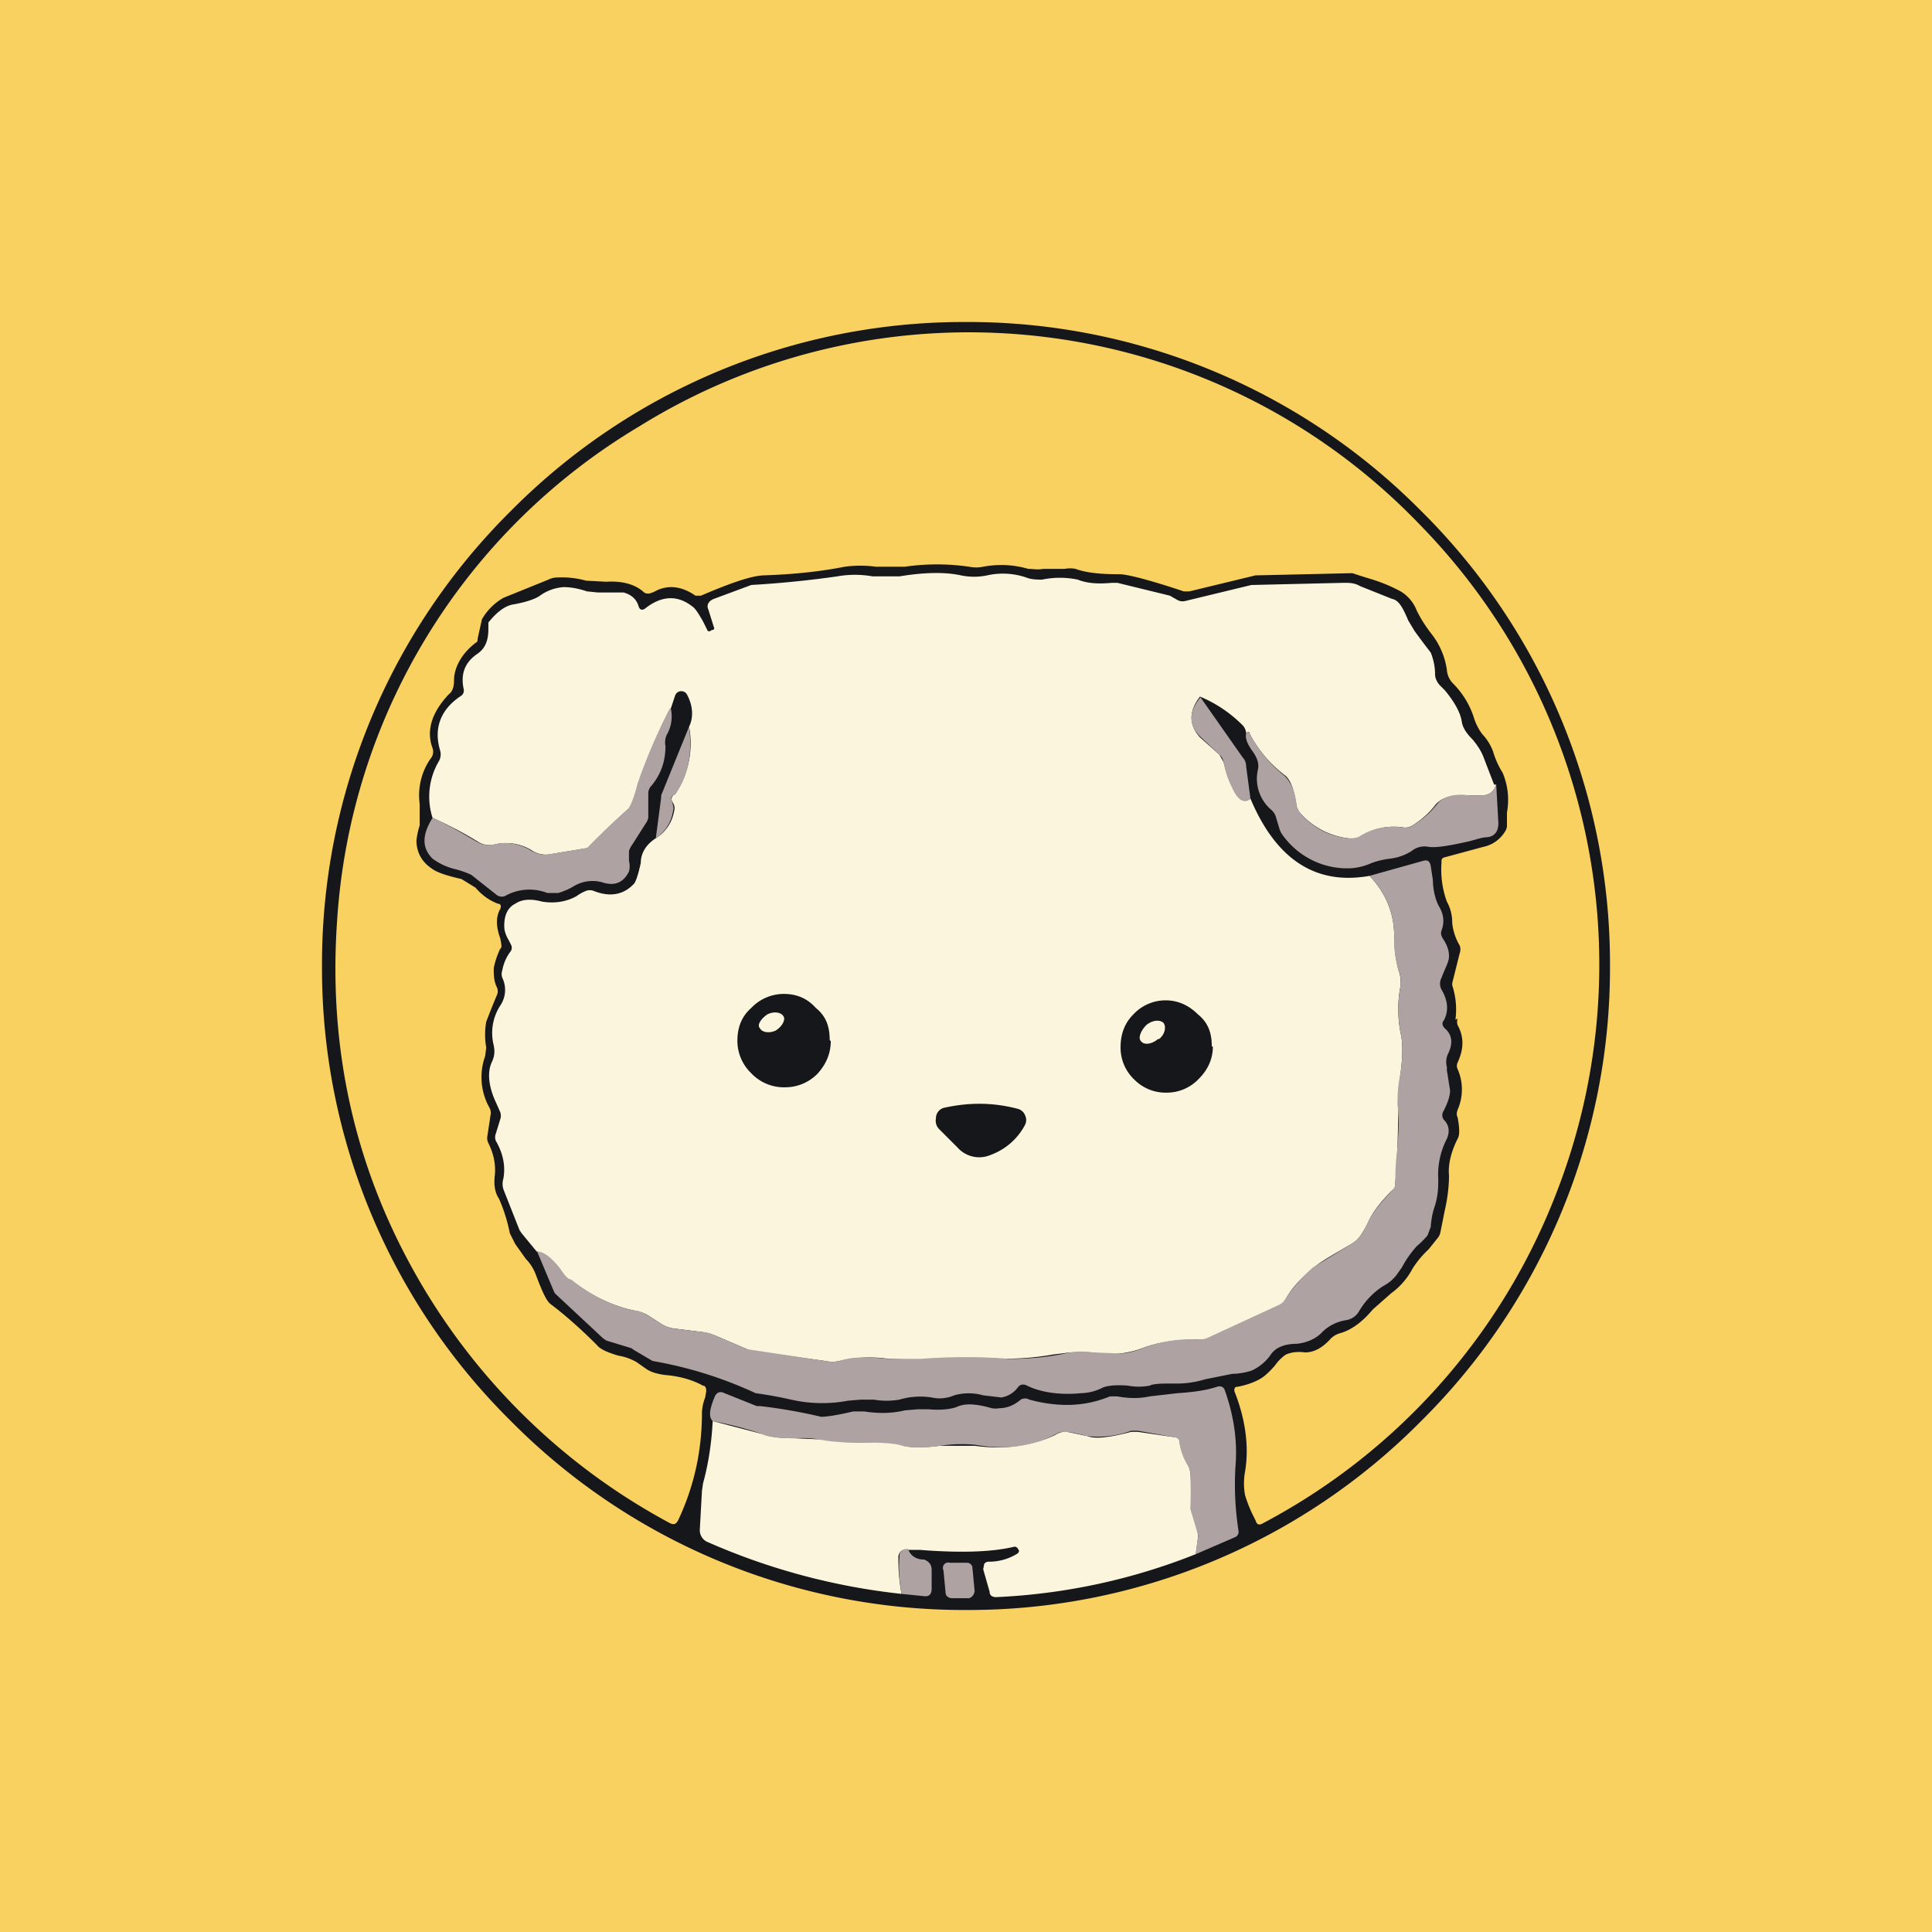 <!-- by TradingView --><svg width="18" height="18" viewBox="0 0 18 18" xmlns="http://www.w3.org/2000/svg"><path fill="#F9D160" d="M0 0h18v18H0z"/><path d="M15 9a5.94 5.94 0 0 1-1.76 4.24A5.93 5.93 0 0 1 9 15a5.94 5.94 0 0 1-4.24-1.76A5.93 5.93 0 0 1 3 9a5.94 5.94 0 0 1 1.76-4.24A5.94 5.94 0 0 1 9 3a5.94 5.94 0 0 1 4.24 1.76A5.94 5.94 0 0 1 15 9Z" fill="#16171A"/><path d="M13.56 9.5a.72.72 0 0 0-.03-.32v-.02l.07-.28a.1.1 0 0 0 0-.07.52.52 0 0 1-.07-.21.4.4 0 0 0-.05-.2.87.87 0 0 1-.05-.36c0-.03 0-.04.02-.05l.37-.1a.31.31 0 0 0 .2-.14.1.1 0 0 0 .02-.06v-.12A.65.65 0 0 0 14 7.2a.8.8 0 0 1-.09-.2.47.47 0 0 0-.1-.16.51.51 0 0 1-.08-.16.8.8 0 0 0-.19-.31.2.2 0 0 1-.06-.13.7.7 0 0 0-.14-.33c-.07-.09-.11-.16-.14-.22a.36.36 0 0 0-.15-.18 1.53 1.53 0 0 0-.26-.11 5.1 5.1 0 0 1-.19-.06l-.87.02h-.03l-.62.15h-.05c-.33-.11-.53-.16-.6-.16-.16 0-.3-.01-.41-.05a.27.27 0 0 0-.1 0h-.2c-.05.01-.1 0-.14 0a.9.9 0 0 0-.42-.02.32.32 0 0 1-.13 0 2.1 2.1 0 0 0-.6 0h-.27a1.1 1.1 0 0 0-.29 0c-.2.04-.45.07-.74.08-.12 0-.32.07-.6.19h-.05c-.13-.09-.25-.1-.36-.05a.3.3 0 0 1-.07.03c-.03 0-.04 0-.06-.02-.07-.06-.18-.1-.34-.09l-.19-.01a.82.82 0 0 0-.25-.03c-.03 0-.06 0-.1.02l-.42.17a.54.54 0 0 0-.2.2l-.04.18c0 .02 0 .03-.02.04-.13.1-.2.23-.2.35 0 .05-.01.1-.05.13-.16.17-.21.34-.15.5a.1.1 0 0 1-.02.1.6.6 0 0 0-.1.42v.2a.7.7 0 0 0-.03.14c0 .11.05.2.14.26.05.04.15.07.28.1l.13.08c.06.07.13.12.21.15.03 0 .03.03.02.05-.04.07-.04.16 0 .27.01.05.02.09 0 .1a.78.78 0 0 0-.06.18c0 .06 0 .12.03.18.01.02.01.05 0 .07a7.1 7.1 0 0 0-.1.25.7.7 0 0 0 0 .24l-.01.08a.58.58 0 0 0 .04.48.1.1 0 0 1 .01.07l-.03.2a.1.1 0 0 0 .01.06c.05.1.07.2.06.3-.01.09 0 .16.04.22.03.07.07.17.1.32l.05.1.1.14c.04.04.07.09.09.14.06.16.1.25.14.28.12.09.27.22.43.38.03.04.1.07.2.1a.5.5 0 0 1 .17.06l.1.07c.05.03.1.04.16.05.13.01.25.04.36.1.02 0 .03.02.03.05l-.01.06a.43.43 0 0 0-.03.14c0 .35-.07.68-.22 1-.02.04-.04.05-.08.03a5.95 5.95 0 0 1-2.38-2.34c-.56-1-.8-2.09-.72-3.26a5.79 5.79 0 0 1 2.82-4.62 5.82 5.82 0 0 1 7.27.92 5.86 5.86 0 0 1 1.28 6.2 5.86 5.86 0 0 1-2.74 3.1c-.03.02-.06.02-.07-.02l-.02-.04a1.22 1.22 0 0 1-.08-.2.6.6 0 0 1 0-.22c.04-.24 0-.5-.1-.75 0-.02 0-.04.03-.04.11-.02.2-.06.25-.1a.81.81 0 0 0 .1-.1.4.4 0 0 1 .1-.1c.05-.02.1-.03.18-.02.08 0 .16-.04.24-.13a.2.2 0 0 1 .09-.05c.1-.03.2-.1.3-.22l.17-.15a.67.67 0 0 0 .2-.23.89.89 0 0 1 .15-.18l.08-.1a.12.12 0 0 0 .03-.06l.04-.2c.03-.13.04-.24.04-.33-.01-.1.02-.22.08-.34.02-.03.02-.1 0-.2-.01-.02-.01-.04 0-.07a.47.47 0 0 0 0-.38.07.07 0 0 1 0-.06c.06-.13.06-.24 0-.35a.1.1 0 0 1 0-.06Z" fill="#F9D160"/><path d="M13.94 7.31c-.02.06-.06.1-.13.1h-.13c-.15-.01-.24.02-.3.08a.79.79 0 0 1-.22.2.12.12 0 0 1-.08.02.58.58 0 0 0-.4.08.16.16 0 0 1-.12.02.71.71 0 0 1-.45-.24.11.11 0 0 1-.03-.06c-.02-.14-.05-.23-.1-.28a1.15 1.15 0 0 1-.34-.4c0-.02-.02-.01-.03 0a.12.12 0 0 0-.03-.07 1.22 1.22 0 0 0-.4-.27c-.11.14-.1.27 0 .38l.18.16.04.07c.02.08.04.16.08.23.05.12.11.16.17.11.24.57.61.81 1.11.72.16.17.23.36.23.57 0 .13.02.24.04.31.02.05.02.1.02.14-.03.14-.03.3 0 .45.02.08.02.2 0 .36-.02.13-.03.24-.02.31l-.01.4-.02.32c0 .03 0 .05-.03.07-.1.1-.18.2-.22.29a.9.9 0 0 1-.08.14.26.26 0 0 1-.08.07c-.17.1-.3.17-.36.23-.1.08-.2.18-.26.3a.13.13 0 0 1-.06.05l-.66.3a.2.2 0 0 1-.1.01c-.17 0-.33.02-.48.07a.86.86 0 0 1-.49.05 3.6 3.6 0 0 0-.21 0l-.16.02a2.49 2.49 0 0 1-.64.03c-.22 0-.41 0-.59.02l-.3-.01a1.22 1.22 0 0 0-.46.02.3.3 0 0 1-.13 0l-.72-.1-.01-.01-.28-.12a.5.5 0 0 0-.14-.04l-.24-.03a.32.32 0 0 1-.13-.04l-.14-.09a.37.37 0 0 0-.12-.04c-.2-.04-.4-.14-.6-.28a.56.56 0 0 1-.1-.1c-.07-.1-.14-.16-.21-.17l-.14-.17-.02-.03-.15-.38a.17.17 0 0 1 0-.1c.02-.11 0-.23-.07-.35a.09.09 0 0 1 0-.07l.04-.13a.1.1 0 0 0 0-.07l-.04-.09c-.07-.15-.08-.28-.04-.37.03-.06.03-.11.02-.16a.47.47 0 0 1 .06-.37.26.26 0 0 0 .02-.26.1.1 0 0 1 0-.07.41.41 0 0 1 .08-.18.06.06 0 0 0 0-.06l-.02-.04a.3.3 0 0 1-.04-.1c-.01-.11.02-.2.1-.24.06-.04.14-.05.25-.02.12.02.23 0 .32-.05a.4.4 0 0 1 .09-.05.1.1 0 0 1 .07 0c.15.06.28.04.38-.07.02-.03.04-.1.06-.19 0-.1.06-.18.14-.23a.37.37 0 0 0 .17-.25.1.1 0 0 0 0-.06l-.02-.04c-.01-.02 0-.03.01-.05l.02-.01a.85.85 0 0 0 .13-.63c.04-.08.04-.19-.02-.3a.06.06 0 0 0-.06-.03.06.06 0 0 0-.05.04l-.04.12a5.46 5.46 0 0 0-.3.7c-.03.12-.06.2-.1.24a5.91 5.91 0 0 0-.37.36l-.36.06a.24.24 0 0 1-.17-.04.45.45 0 0 0-.35-.05.2.2 0 0 1-.15-.03 3.6 3.6 0 0 0-.42-.22.65.65 0 0 1 .06-.53.13.13 0 0 0 .01-.1c-.06-.2 0-.38.2-.51a.06.06 0 0 0 .02-.06c-.03-.14.01-.25.13-.33.07-.05.1-.12.1-.23V5.8c.08-.1.16-.16.24-.17.11-.02.2-.05.24-.08a.43.43 0 0 1 .22-.08c.06 0 .13.01.22.04l.1.01h.24c.07.02.12.06.14.13.01.03.03.04.06.02.15-.12.3-.13.44-.02.03.02.06.07.1.14l.04.08c0 .01.02.02.04 0 .02 0 .03-.01.02-.03l-.05-.16c-.02-.04 0-.08.05-.1L7 5.45a9.55 9.55 0 0 0 .8-.08.94.94 0 0 1 .33 0h.25c.24-.04.43-.04.57-.01a.6.6 0 0 0 .25 0 .67.67 0 0 1 .36.02c.05.02.1.02.15.02a.81.81 0 0 1 .33 0c.1.04.21.04.32.03h.05l.45.11.04.01.07.04a.1.1 0 0 0 .07.01l.62-.15h.01l.85-.02c.05 0 .1 0 .15.03l.3.12c.06.01.1.08.15.2l.06.1a8.04 8.04 0 0 0 .15.2c.02.05.04.12.04.2 0 .04.02.08.05.11l.04.04c.1.12.15.22.16.3.01.05.04.1.1.16.05.06.08.11.1.16l.1.26Z" fill="#FBF5DD"/><path d="m11.18 6.49.4.57c.02.02.03.05.03.08l.04.3c-.06.05-.12.01-.17-.1a.97.97 0 0 1-.08-.24.12.12 0 0 0-.04-.07l-.17-.16c-.12-.11-.12-.24 0-.38ZM6.25 6.6c.02.1 0 .18-.04.25a.17.17 0 0 0-.01.1c0 .14-.04.26-.13.37a.1.1 0 0 0-.03.07v.23l-.01.03-.14.22a.2.2 0 0 0-.03.06v.09a.2.2 0 0 1 0 .1c-.05.1-.13.14-.25.1a.34.34 0 0 0-.27.04.62.62 0 0 1-.14.06H5.1a.46.46 0 0 0-.38.02.08.08 0 0 1-.09 0l-.24-.19a.85.85 0 0 0-.14-.05.59.59 0 0 1-.22-.1c-.1-.1-.1-.22 0-.38.14.06.27.14.41.22.05.03.1.04.15.03a.45.45 0 0 1 .35.05c.05.03.11.05.17.04l.36-.06a5.92 5.92 0 0 1 .38-.36c.03-.04.06-.12.09-.24a5.46 5.46 0 0 1 .3-.7ZM6.42 6.77c.03.24 0 .45-.13.63l-.02.01c-.02.02-.02.03-.01.05l.01.04a.1.1 0 0 1 0 .06.37.37 0 0 1-.16.25l.05-.38v-.02l.26-.64ZM13.94 7.31l.02.36c0 .07-.03.12-.1.13-.05 0-.1.02-.18.04-.18.04-.3.06-.37.05a.19.19 0 0 0-.16.04.48.48 0 0 1-.2.07.78.78 0 0 0-.17.04.55.55 0 0 1-.21.05.74.74 0 0 1-.62-.31.18.18 0 0 1-.03-.06l-.03-.1a.15.15 0 0 0-.04-.07.38.38 0 0 1-.13-.38c.01-.05 0-.1-.05-.17s-.07-.12-.06-.17c.01-.01.02-.02.03 0 .08.15.18.28.33.4.05.05.1.14.11.28l.03.06c.12.14.27.22.45.24.04 0 .08 0 .11-.02.13-.08.26-.1.41-.08.03 0 .06 0 .08-.02a.79.79 0 0 0 .23-.2c.05-.06.14-.1.29-.08h.13c.07 0 .11-.04.13-.1ZM5 11.66c.07 0 .14.06.22.16.04.06.07.1.1.1.19.15.39.25.59.29.04 0 .08.02.12.04l.14.09c.04.02.09.04.13.04l.24.03c.05 0 .1.02.14.04l.28.12.73.11a.3.3 0 0 0 .13 0c.11-.04.26-.04.45-.02h.31a5.32 5.32 0 0 1 .82 0 2.49 2.49 0 0 0 .57-.06.69.69 0 0 1 .21 0l.25.01c.07 0 .15-.02.24-.06.15-.05.31-.08.49-.07.03 0 .06 0 .1-.02l.65-.3a.13.13 0 0 0 .06-.05c.07-.11.16-.21.26-.3l.36-.22a.26.26 0 0 0 .08-.07.9.9 0 0 0 .08-.14c.04-.09.12-.18.22-.29a.09.09 0 0 0 .03-.07c0-.07 0-.18.02-.33.01-.17.02-.3 0-.39 0-.07 0-.18.03-.31.02-.16.02-.28 0-.36-.03-.16-.03-.3 0-.45 0-.05 0-.1-.02-.14a.94.94 0 0 1-.04-.31c0-.21-.07-.4-.23-.57l.5-.14c.04-.01.06 0 .07.05l.02.13c0 .1.03.2.06.25.04.07.05.14.02.22-.01.03 0 .05.01.07.04.06.06.11.06.17 0 .04-.02.08-.05.15a1.6 1.6 0 0 0-.02.05.12.12 0 0 0 0 .11c.06.1.07.2.02.29-.02.02-.01.05.01.07.07.06.08.14.03.24a.18.18 0 0 0-.01.12v.03l.03.19c0 .05-.02.11-.06.19a.07.07 0 0 0 0 .08c.05.05.06.11.03.18a.73.73 0 0 0-.08.38c0 .06 0 .14-.03.24a.73.73 0 0 0-.04.2l-.03.08a.82.82 0 0 1-.1.1 1 1 0 0 0-.14.2l-.05.07a.37.37 0 0 1-.12.1.7.7 0 0 0-.23.24.17.17 0 0 1-.12.08.4.4 0 0 0-.23.12c-.05.05-.13.09-.23.1-.12 0-.2.04-.24.1a.44.44 0 0 1-.18.15.64.64 0 0 1-.18.03l-.25.05a.92.92 0 0 1-.3.04c-.1 0-.18 0-.22.02a.55.55 0 0 1-.2 0c-.11-.01-.2 0-.24.02a.46.46 0 0 1-.2.05c-.2.02-.38-.01-.5-.07-.04-.02-.07-.01-.09.02a.24.24 0 0 1-.15.09L9.16 13a.49.49 0 0 0-.27 0 .34.34 0 0 1-.21.02.68.68 0 0 0-.3.02.71.71 0 0 1-.24 0h-.12l-.12.01a1.3 1.3 0 0 1-.53-.01 3.82 3.82 0 0 0-.33-.06 3.81 3.81 0 0 0-.96-.3l-.17-.1-.03-.02-.23-.07-.03-.02-.45-.42-.01-.02-.16-.38Z" fill="#AEA2A2"/><path d="M7.74 9.7c0 .11-.04.21-.12.3a.42.42 0 0 1-.3.13A.42.42 0 0 1 7 10a.42.42 0 0 1-.13-.3c0-.13.04-.23.13-.31a.42.42 0 0 1 .3-.13c.12 0 .22.04.3.13.1.08.13.18.13.3ZM11.3 9.75c0 .12-.05.22-.13.3a.41.41 0 0 1-.3.13.41.41 0 0 1-.3-.12.41.41 0 0 1-.13-.3c0-.13.04-.23.12-.31a.41.41 0 0 1 .3-.13c.12 0 .22.05.3.13.1.08.13.18.13.3Z" fill="#16171A"/><path d="M7.23 9.6c.06-.04.09-.1.07-.13-.02-.04-.09-.05-.15-.02-.06.04-.1.1-.07.13.02.04.09.05.15.02ZM10.8 9.68c.05-.04.07-.11.04-.15-.03-.03-.1-.03-.16.02-.05.05-.08.12-.05.15.03.04.1.03.16-.02Z" fill="#FBF5DD"/><path d="M8.75 10.52a.11.11 0 0 1-.03-.1.1.1 0 0 1 .08-.1c.23-.05.45-.05.68.01a.1.1 0 0 1 .07.06.1.1 0 0 1 0 .09.59.59 0 0 1-.32.28.27.27 0 0 1-.31-.07l-.17-.17Z" fill="#16171A"/><path d="m11.14 14.48.02-.15a.1.1 0 0 0 0-.04l-.08-.23v-.02l.01-.3a.16.16 0 0 0-.03-.1.46.46 0 0 1-.07-.2c0-.03-.02-.05-.05-.05l-.34-.06h-.06a.91.91 0 0 1-.41.05 1.72 1.72 0 0 0-.19-.04c-.04 0-.07 0-.1.02-.22.12-.47.15-.76.1a1.35 1.35 0 0 0-.32.01c-.15.02-.27.02-.36 0-.09-.02-.22-.03-.39-.03s-.3 0-.38-.03a1.03 1.03 0 0 0-.22-.01c-.14 0-.24-.01-.31-.04-.15-.05-.3-.09-.46-.12-.04-.04-.03-.11.02-.23.02-.04.05-.05.09-.03l.3.12h.03c.17.02.36.05.57.1.04 0 .13-.01.3-.05h.1c.13.02.26.02.38-.01l.12-.01h.1c.11.01.2 0 .26-.02.08-.04.19-.03.33.01a.2.2 0 0 0 .07 0c.06 0 .13-.02.2-.08a.08.08 0 0 1 .08 0c.26.07.51.07.75-.03h.07c.11.02.21.02.3 0l.26-.03c.16-.01.28-.03.37-.06.03-.01.06 0 .07.03.09.25.12.49.1.72a2.83 2.83 0 0 0 .03.6c0 .02-.01.04-.03.05l-.37.16Z" fill="#AEA2A2"/><path d="M11.14 14.48a5.7 5.7 0 0 1-1.86.4c-.04 0-.06-.02-.06-.05l-.06-.21.01-.05a.05.05 0 0 1 .04-.02.5.5 0 0 0 .26-.07c.02-.01.03-.03.02-.04-.01-.02-.02-.03-.04-.03-.2.05-.5.06-.88.03h-.1c-.06-.01-.09.01-.1.06 0 .08 0 .2.03.35a6.1 6.1 0 0 1-1.8-.48.12.12 0 0 1-.08-.12l.02-.36.01-.07c.05-.18.08-.38.09-.58l.46.12c.07.03.17.04.31.04l.22.01c.09.02.21.03.38.03s.3 0 .4.03c.08.02.2.02.35 0h.32c.29.04.54 0 .75-.1a.17.17 0 0 1 .11-.03l.19.04c.08.03.22.01.41-.04h.06l.34.05c.03 0 .05.02.05.05.01.08.04.15.07.2.02.03.03.06.03.1a3.89 3.89 0 0 1 0 .32l.07.23v.04l-.02.15Z" fill="#FBF5DD"/><path d="M8.46 14.43c.02.06.07.1.15.1.05.02.07.05.07.1v.17c0 .05-.02.08-.08.07l-.2-.02a1.33 1.33 0 0 1-.02-.35c0-.05.03-.07.08-.07ZM9 14.56h-.15a.05.05 0 0 0-.06.07l.02.21c0 .03.03.05.06.05h.16c.03-.01.05-.04.05-.07l-.02-.21a.05.05 0 0 0-.05-.05Z" fill="#AEA2A2"/></svg>